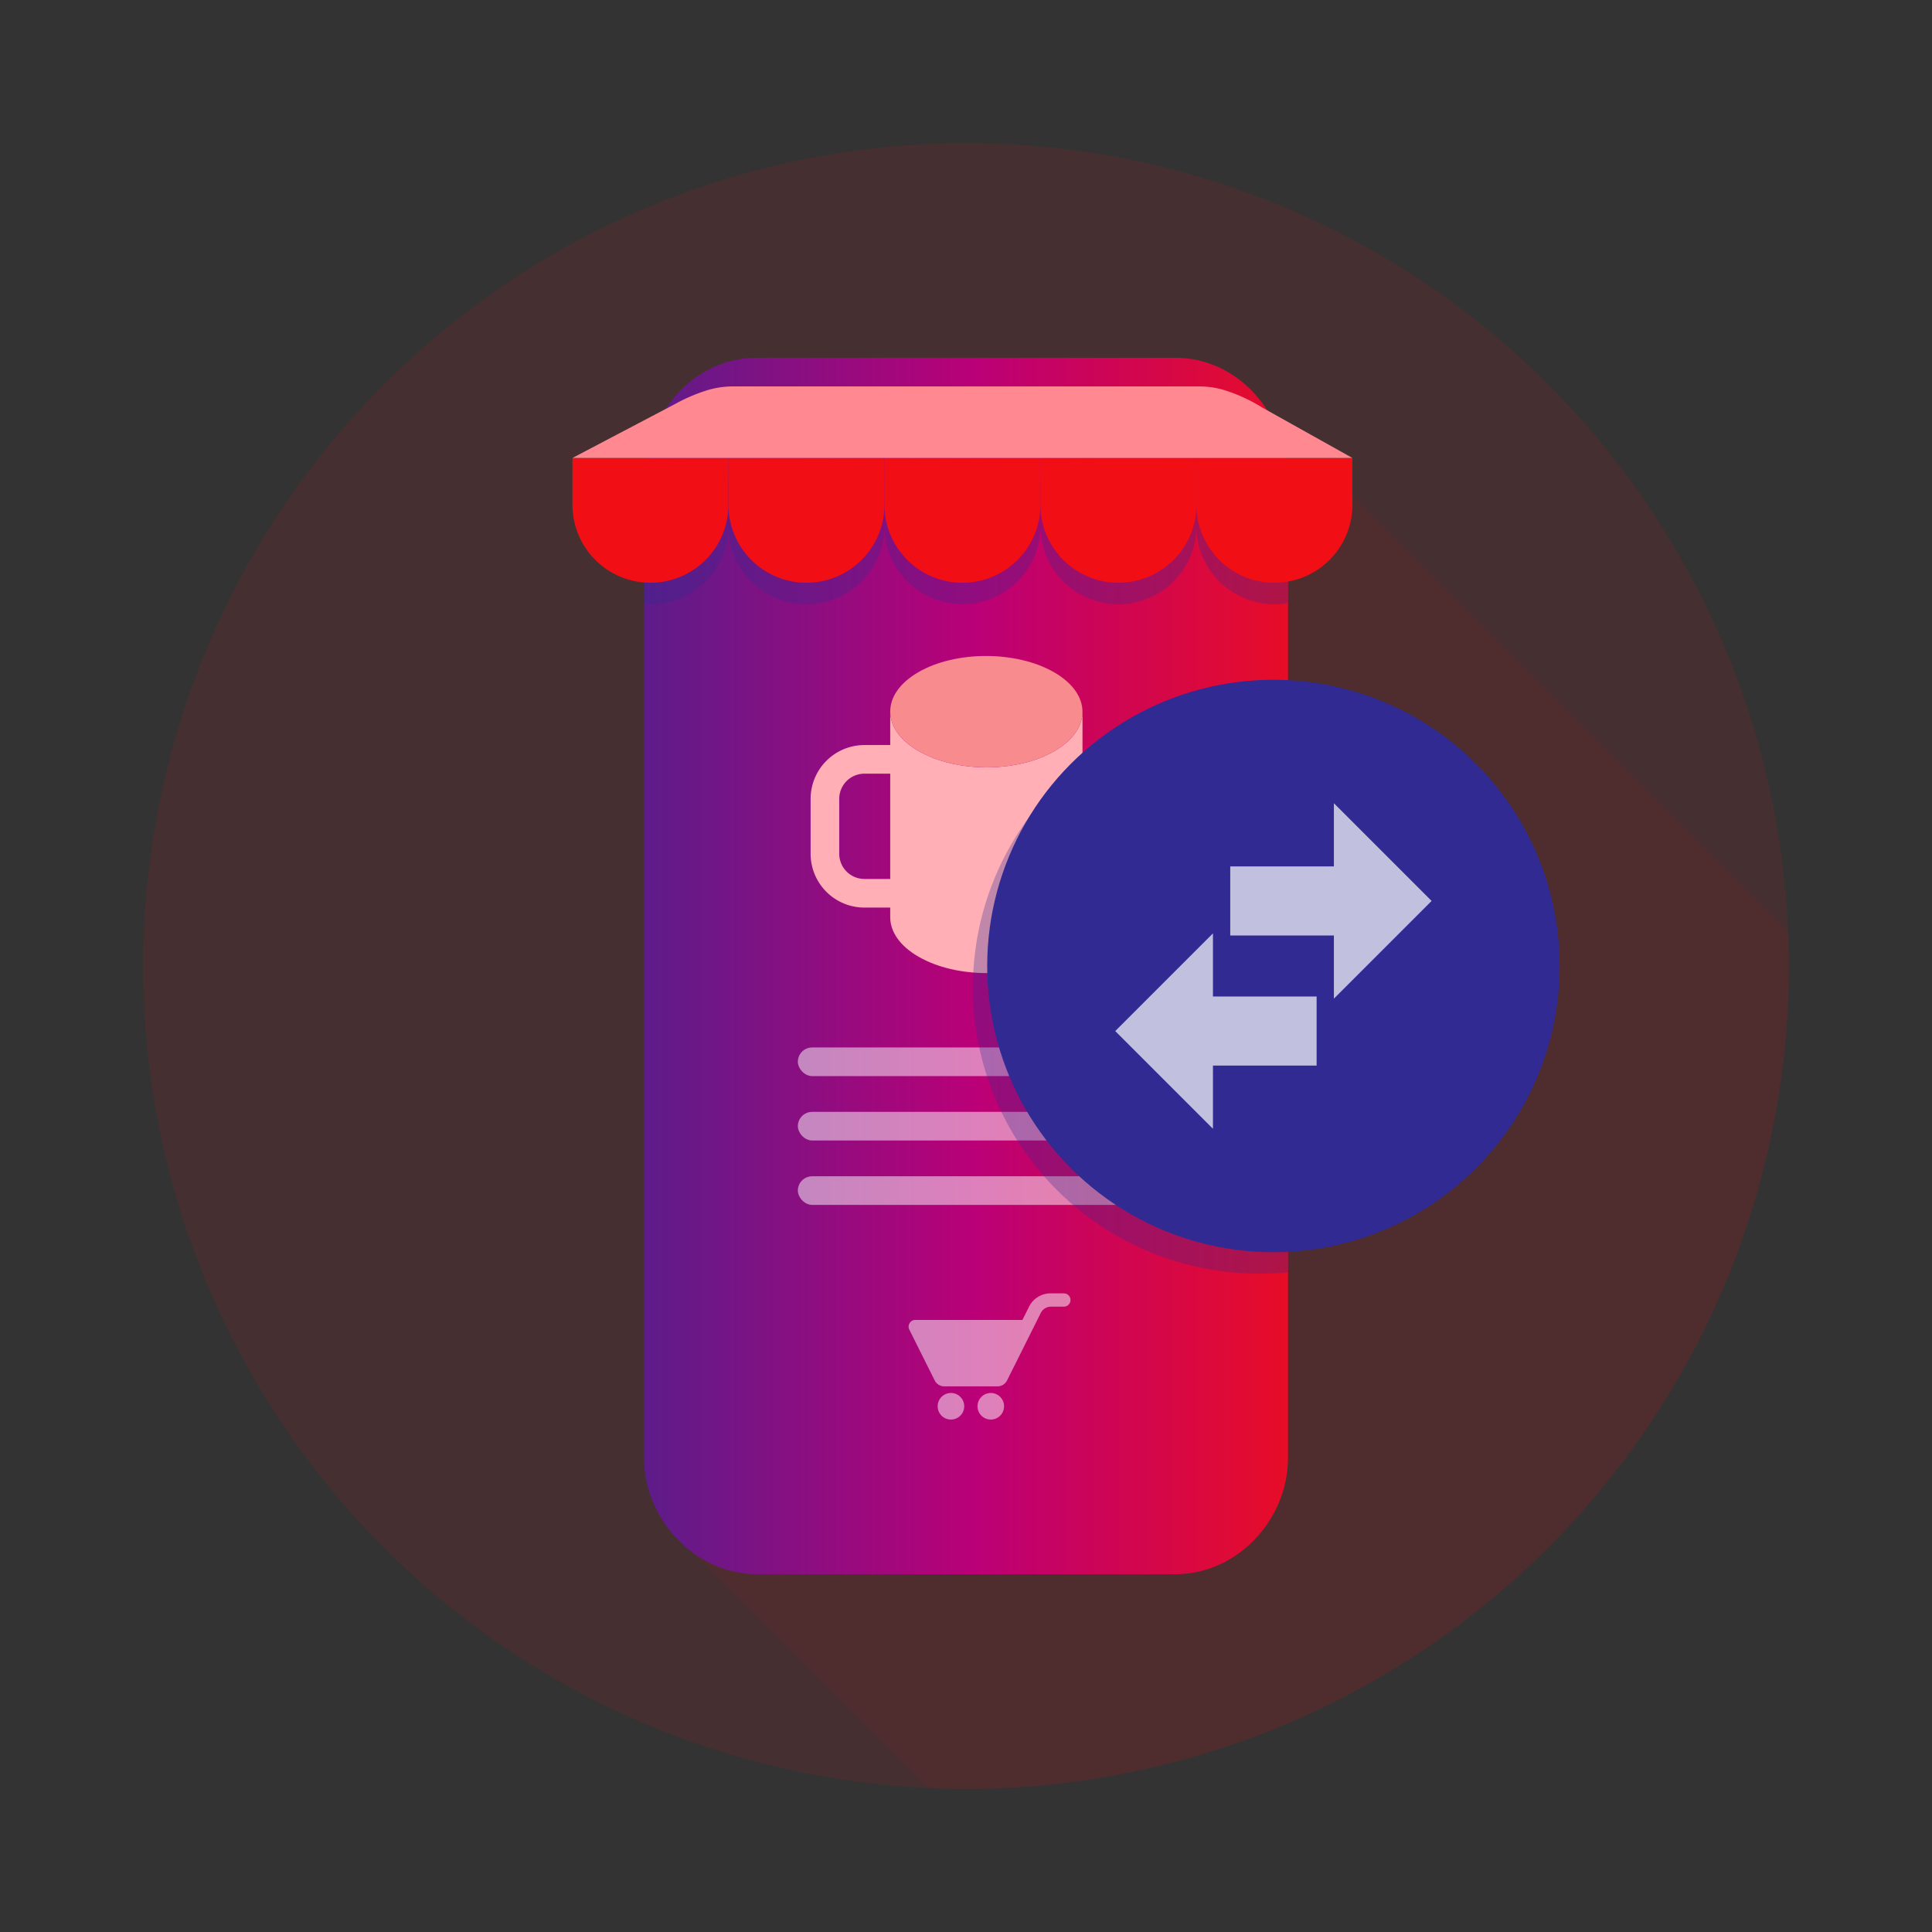 <?xml version="1.0"?>
<svg xmlns="http://www.w3.org/2000/svg" xmlns:xlink="http://www.w3.org/1999/xlink" width="270" height="270" viewBox="0 0 270 270">
  <rect x="0" y="0" width="270" height="270" fill="#333333" stroke="none"/>
  <defs>
    <style>
      .cls-1, .cls-4 {
        fill: none;
      }

      .cls-2 {
        fill: #ffafb5;
      }

      .cls-3 {
        fill: #f88b8e;
      }

      .cls-4 {
        stroke: #ffafb5;
        stroke-miterlimit: 10;
        stroke-width: 4px;
      }

      .cls-5 {
        isolation: isolate;
      }

      .cls-15, .cls-6, .cls-8 {
        fill: #f10f15;
      }

      .cls-6 {
        opacity: 0.1;
      }

      .cls-7 {
        clip-path: url(#clip-path);
      }

      .cls-8 {
        opacity: 0.05;
      }

      .cls-9 {
        fill: url(#linear-gradient);
      }

      .cls-10, .cls-12, .cls-18 {
        fill: #fff;
      }

      .cls-10, .cls-11 {
        opacity: 0.5;
      }

      .cls-13 {
        clip-path: url(#clip-path-2);
      }

      .cls-14, .cls-17 {
        fill: #302a92;
      }

      .cls-14 {
        opacity: 0.3;
        mix-blend-mode: multiply;
      }

      .cls-16 {
        fill: #ff8891;
      }

      .cls-18 {
        opacity: 0.7;
      }
    </style>
    <clipPath id="clip-path">
      <circle class="cls-1" cx="135" cy="135" r="115"/>
    </clipPath>
    <linearGradient id="linear-gradient" x1="90" y1="135" x2="180" y2="135" gradientUnits="userSpaceOnUse">
      <stop offset="0" stop-color="#5d1c8a"/>
      <stop offset="0.516" stop-color="#b07"/>
      <stop offset="1" stop-color="#e70c27"/>
    </linearGradient>
    <clipPath id="clip-path-2">
      <path class="cls-1" d="M164.25,50h-58.5C97.066,50,90,57.627,90,67.713v136C90,212.373,97.168,220,105.851,220h58.4c8.684,0,15.75-7.627,15.75-16.287v-136C180,57.627,172.934,50,164.25,50Z"/>
    </clipPath>
    <symbol id="mug" data-name="mug" viewBox="0 0 40.766 48.32">
      <g>
        <path class="cls-2" d="M38.766,9.806v28.73c.01,1.99-1.29,3.99-3.91,5.5-5.23,3.04-13.73,3.04-18.99,0-2.64-1.51-3.96-3.51-3.97-5.5V9.786c.01,1.99,1.33,3.98,3.97,5.5,5.26,3.04,13.76,3.04,18.99,0C37.466,13.776,38.766,11.786,38.766,9.806Z"/>
        <path class="cls-3" d="M34.8,4.279c-5.264-3.039-13.774-3.037-19,0s-5.2,7.966.062,11.005,13.77,3.04,19,0,5.2-7.967-.062-11.006Z"/>
        <path class="cls-4" d="M12.128,16.448H8.294a5.523,5.523,0,0,0-5.523,5.523v7.668a5.523,5.523,0,0,0,5.523,5.523h3.834"/>
      </g>
    </symbol>
  </defs>
  <title>connect-your-online-store</title>
  <g class="cls-5">
    <g id="connect-your-online-store_copy" data-name="connect-your-online-store copy">
      <circle class="cls-6" cx="135" cy="135" r="115"/>
      <g class="cls-7">
        <polygon id="shadow" class="cls-8" points="172.751 292.975 95.346 215.571 172.424 52.684 292.733 172.993 172.751 292.975"/>
      </g>
      <path class="cls-9" d="M164.25,50h-58.5C97.066,50,90,57.627,90,67.713v136C90,212.373,97.168,220,105.851,220h58.4c8.684,0,15.75-7.627,15.75-16.287v-136C180,57.627,172.934,50,164.25,50Z"/>
      <path id="basket" class="cls-10" d="M138.227,194.687a1.856,1.856,0,1,0,2.078,1.6A1.856,1.856,0,0,0,138.227,194.687Zm-5.331-.015a1.856,1.856,0,1,0,1.856,1.856A1.856,1.856,0,0,0,132.9,194.672Zm15.777-13.922h-1.857a3.356,3.356,0,0,0-3,1.855l-.929,1.858h-14.97a.937.937,0,0,0-.838,1.357l3.548,7.1a1.5,1.5,0,0,0,1.337.825H139.4a1.493,1.493,0,0,0,1.336-.825l4.228-8.455.491-.984a1.581,1.581,0,0,1,1.413-.873h1.808a.928.928,0,0,0,0-1.856Z"/>
      <g class="cls-11">
        <rect class="cls-12" x="111.5" y="146.386" width="47" height="4" rx="2" ry="2"/>
        <rect class="cls-12" x="111.5" y="155.386" width="47" height="4" rx="2" ry="2"/>
        <rect class="cls-12" x="111.5" y="164.386" width="47" height="4" rx="2" ry="2"/>
      </g>
      <use id="mug-3" data-name="mug" width="40.766" height="48.32" transform="translate(112.514 89.674)" xlink:href="#mug"/>
      <g>
        <g class="cls-13">
          <path class="cls-14" d="M80,67v6.54a10.9,10.9,0,0,0,10.9,10.9h0a10.9,10.9,0,0,0,10.9-10.9,10.9,10.9,0,1,0,21.8,0,10.9,10.9,0,0,0,21.8,0,10.9,10.9,0,1,0,21.8,0,10.9,10.9,0,0,0,10.9,10.9h0A10.9,10.9,0,0,0,189,73.54V67Z"/>
        </g>
        <g>
          <path class="cls-15" d="M101.8,70.54V64H80v6.54a10.9,10.9,0,0,0,10.9,10.9h0A10.9,10.9,0,0,0,101.8,70.54Z"/>
          <path class="cls-15" d="M123.6,70.54V64H101.8v6.54a10.9,10.9,0,0,0,10.9,10.9h0A10.9,10.9,0,0,0,123.6,70.54Z"/>
          <path class="cls-15" d="M145.4,70.54V64H123.6v6.54a10.9,10.9,0,0,0,10.9,10.9h0A10.9,10.9,0,0,0,145.4,70.54Z"/>
          <path class="cls-15" d="M167.2,70.54V64H145.4v6.54a10.9,10.9,0,0,0,10.9,10.9h0A10.9,10.9,0,0,0,167.2,70.54Z"/>
          <path class="cls-15" d="M189,70.54V64H167.2v6.54a10.9,10.9,0,0,0,10.9,10.9h0A10.9,10.9,0,0,0,189,70.54Z"/>
        </g>
        <path class="cls-16" d="M189,64H80l14.347-7.54a23.692,23.692,0,0,1,4.713-1.99l.03-.01A12.815,12.815,0,0,1,102.5,54h65a12.7,12.7,0,0,1,3.34.44,22.7,22.7,0,0,1,5.532,2.5Z"/>
      </g>
      <g>
        <g class="cls-13">
          <circle class="cls-14" cx="175.963" cy="138" r="40"/>
        </g>
        <circle class="cls-17" cx="177.963" cy="135" r="40"/>
        <g>
          <polygon class="cls-18" points="200.07 125.907 186.413 112.25 186.413 121.079 171.928 121.079 171.928 130.736 186.413 130.736 186.413 139.564 200.07 125.907"/>
          <polygon class="cls-18" points="155.856 144.093 169.513 157.75 169.513 148.921 183.999 148.921 183.999 139.264 169.513 139.264 169.513 130.436 155.856 144.093"/>
        </g>
      </g>
    </g>
  </g>
</svg>
